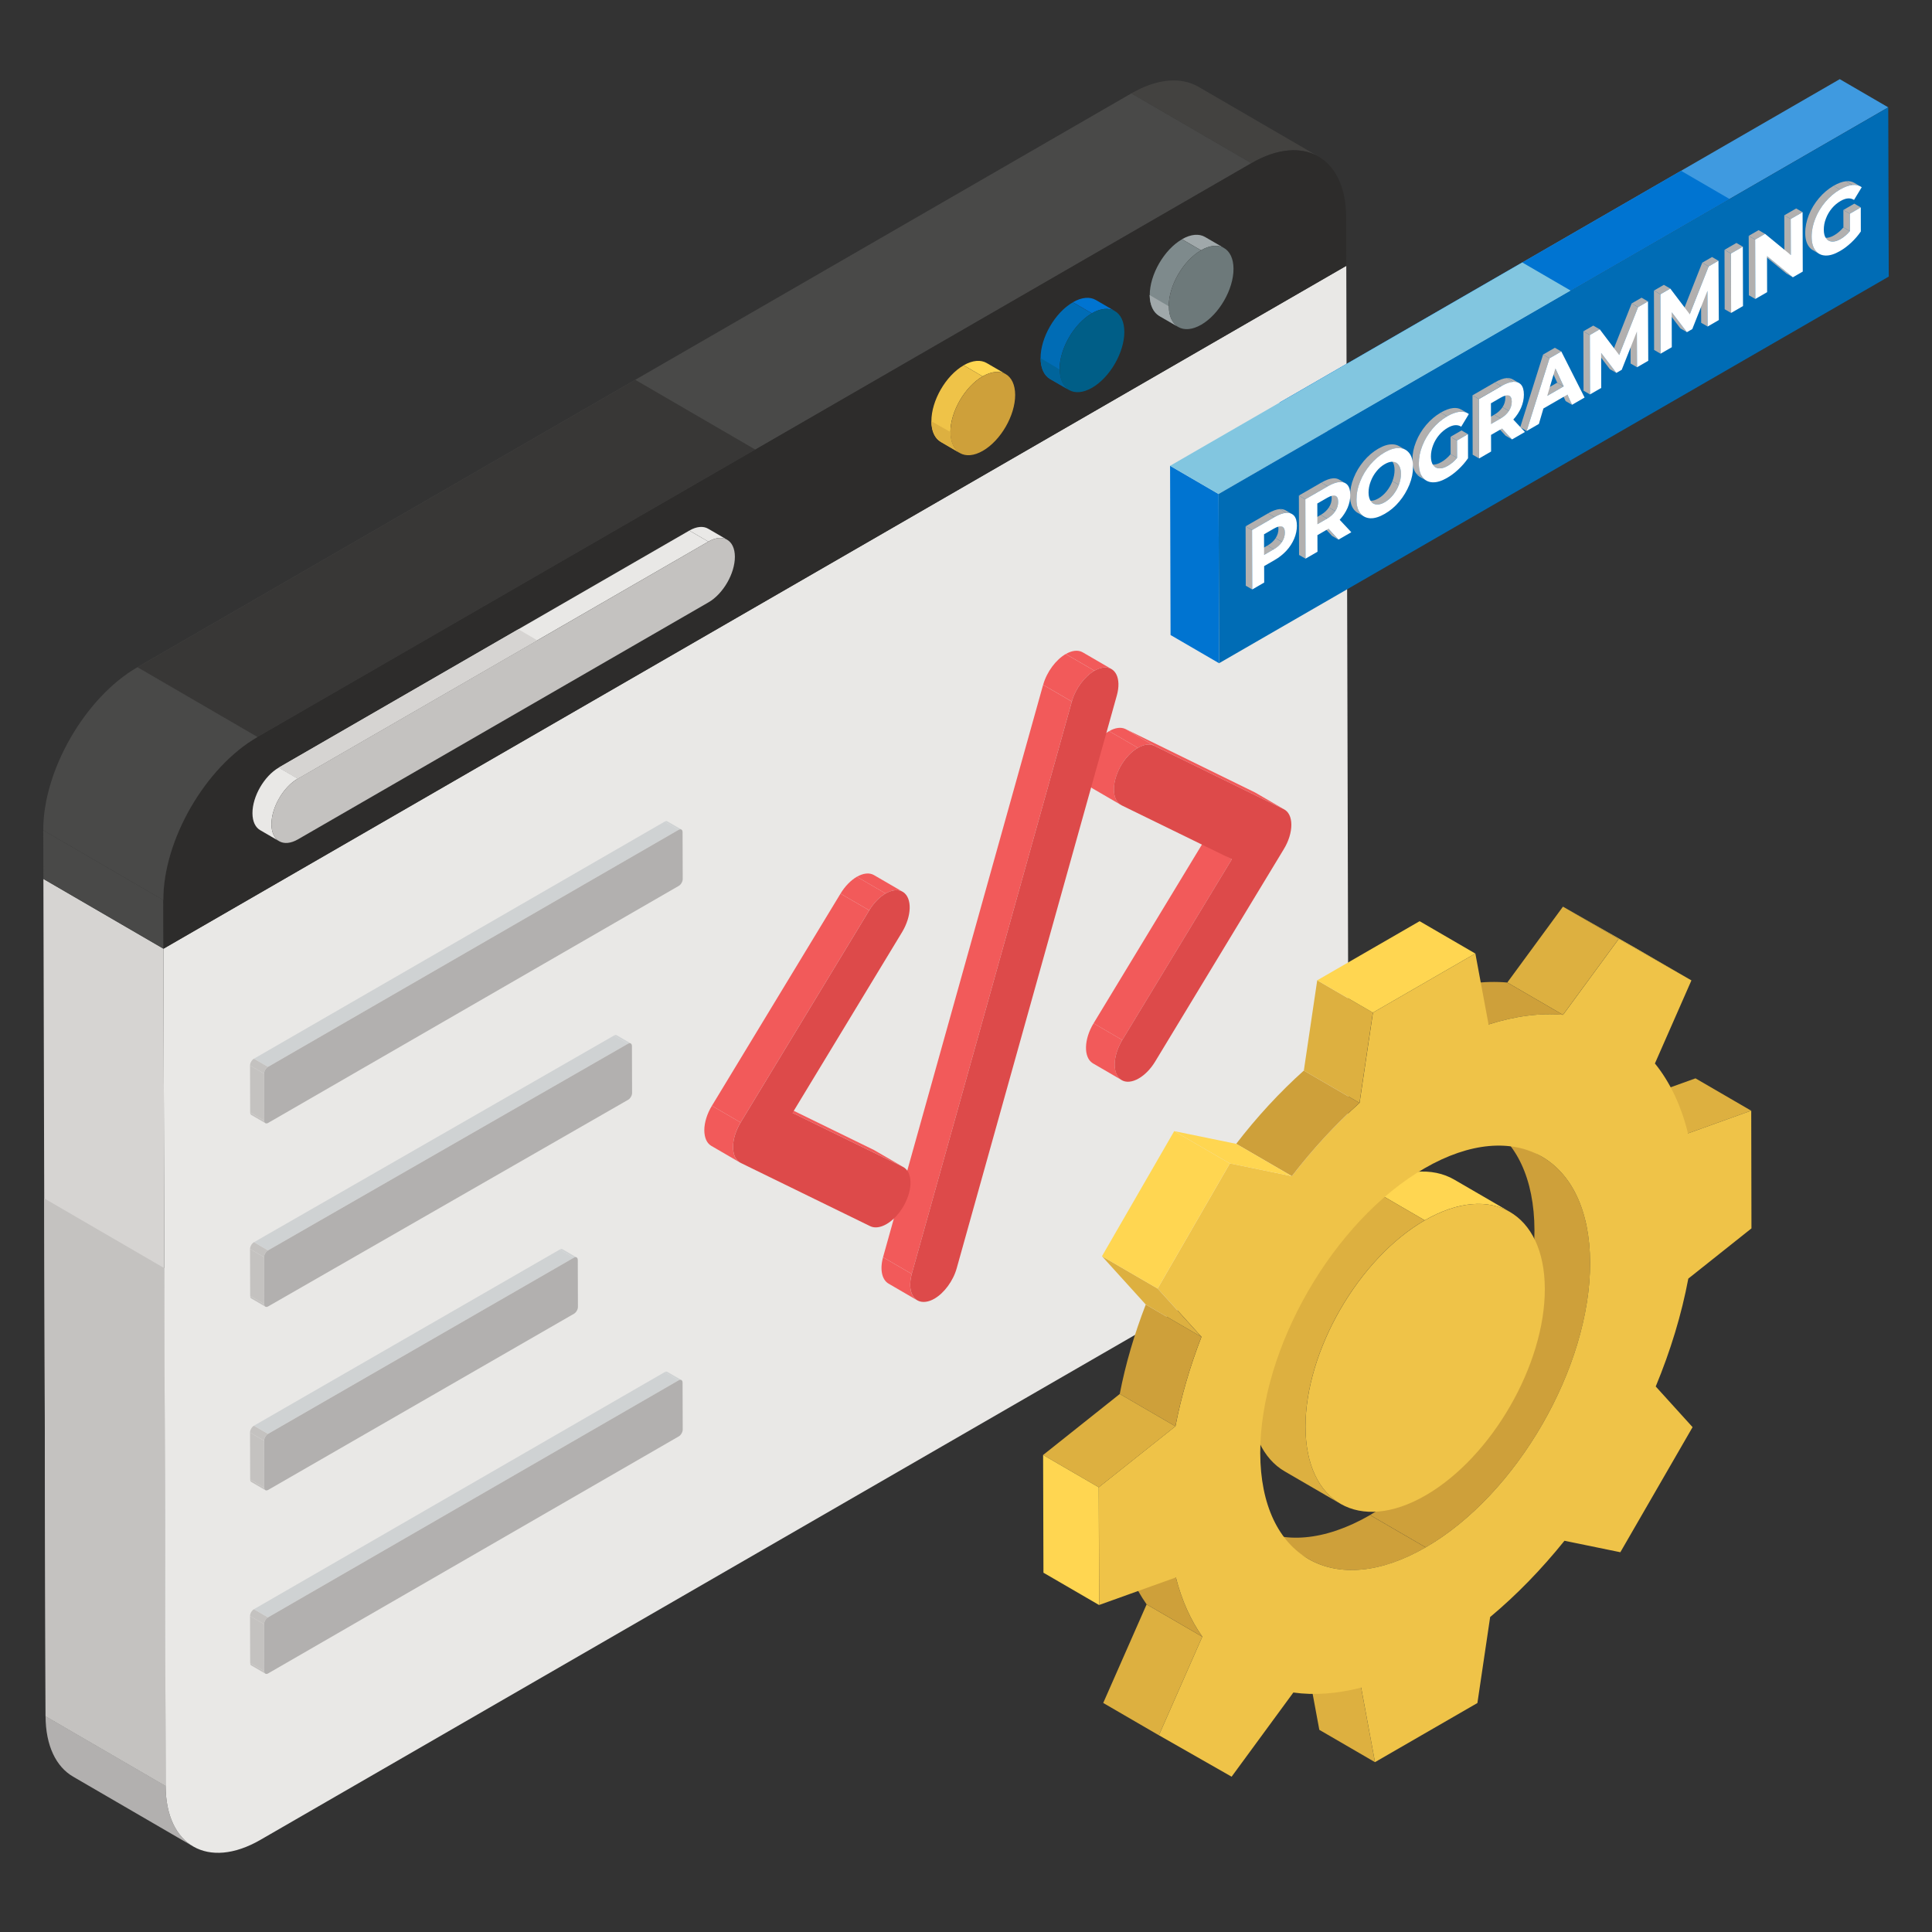 <svg xmlns="http://www.w3.org/2000/svg" id="Layer_1" height="512" viewBox="0 0 67 67" width="512"><rect x="0" y="0" width="67" height="67" fill="#333333" stroke="none"/><g><g><g><g><g><g><g><g><g><g><path d="m41.564 3.011 4.164 2.42c-.596-.346-1.421-.297-2.331.228l-4.164-2.42c.91-.526 1.735-.574 2.331-.228z" fill="#434240"></path></g><g><path d="m6.7 64.033-4.164-2.42c-.588-.342-.953-1.068-.956-2.101l4.164 2.42c.003 1.033.368 1.76.956 2.101z" fill="#b2b0af"></path></g><g><path d="m5.744 61.932-4.164-2.42-.075-29.032 4.164 2.42z" fill="#d6d4d2"></path></g><g><path d="m5.744 61.932-4.164-2.42-.044-17.952 4.164 2.42z" fill="#c4c2c0"></path></g><g><path d="m46.688 9.218.075 29.032c.006 2.079-1.456 4.611-3.265 5.655l-34.468 19.9c-1.809 1.044-3.28.206-3.286-1.873l-.075-29.032z" fill="#e9e8e6"></path></g><g><path d="m5.669 32.901-4.164-2.42-.005-1.687 4.164 2.42z" fill="#494948"></path></g><g><path d="m8.929 25.559-4.164-2.42 34.468-19.9 4.164 2.42z" fill="#494948"></path></g><g><path d="m8.929 25.559-4.164-2.42 17.265-9.968 4.164 2.42z" fill="#383736"></path></g><g><path d="m43.397 5.659c1.809-1.044 3.281-.206 3.286 1.873l.005 1.687-41.019 23.682-.005-1.687c-.006-2.078 1.456-4.611 3.265-5.655z" fill="#2d2c2b"></path></g><g><path d="m5.664 31.214-4.164-2.42c-.006-2.078 1.456-4.611 3.265-5.655l4.164 2.42c-1.809 1.044-3.271 3.576-3.265 5.655z" fill="#494948"></path></g></g></g><g><g><g><path d="m24.558 18.335.659.383c-.167-.097-.398-.083-.652.064l-.659-.383c.255-.147.486-.161.652-.064z" fill="#e9e8e6"></path></g><g><path d="m10.327 27.002-.659-.383 14.238-8.22.659.383z" fill="#e9e8e6"></path></g><g><path d="m10.327 27.002-.659-.383 8.308-4.796.659.383z" fill="#d6d4d2"></path></g><g><path d="m9.681 29.172-.659-.383c-.165-.096-.266-.299-.267-.588-.002-.582.407-1.29.914-1.582l.659.383c-.506.292-.915 1-.914 1.582.001.289.103.492.267.588z" fill="#e9e8e6"></path></g><g><path d="m24.565 18.782c.506-.292.918-.058.92.524.002.582-.407 1.29-.914 1.582l-14.238 8.22c-.506.292-.918.058-.919-.524-.002-.582.407-1.29.914-1.582z" fill="#c4c2c0"></path></g></g><g><g><path d="m34.218 12.59.659.383c-.204-.119-.487-.102-.799.078l-.659-.383c.312-.18.595-.197.799-.078z" fill="#ffd651"></path></g><g><path d="m33.287 15.71-.659-.383c-.202-.117-.327-.366-.328-.72-.002-.713.499-1.581 1.119-1.938l.659.383c-.62.358-1.121 1.226-1.119 1.938.001.354.126.603.328.72z" fill="#efc348"></path></g><g><path d="m33.288 15.71-.663-.388c-.2-.113-.325-.363-.325-.713l.663.375c0 .363.125.613.325.725z" fill="#ddb040"></path></g><g><path d="m34.078 13.052c.62-.358 1.125-.071 1.127.642.002.712-.499 1.581-1.119 1.939-.62.358-1.124.07-1.126-.642-.002-.713.499-1.581 1.119-1.938z" fill="#cea03a"></path></g></g><g><g><path d="m38.004 10.404.659.383c-.204-.119-.487-.102-.799.078l-.659-.383c.312-.18.595-.197.799-.078z" fill="#0074d1"></path></g><g><path d="m37.073 13.525-.659-.383c-.202-.117-.327-.366-.328-.72-.002-.713.499-1.581 1.119-1.938l.659.383c-.62.358-1.121 1.226-1.119 1.938.001.354.126.603.328.72z" fill="#006cb5"></path></g><g><path d="m37.078 13.521-.663-.375c-.2-.125-.325-.375-.325-.725l.65.388c.013.35.138.6.338.713z" fill="#00649b"></path></g><g><path d="m37.864 10.866c.62-.358 1.125-.071 1.127.642.002.712-.499 1.581-1.119 1.939-.62.358-1.124.07-1.126-.642-.002-.713.499-1.581 1.119-1.938z" fill="#005e87"></path></g></g><g><g><path d="m41.79 8.218.659.383c-.204-.119-.487-.102-.799.078l-.659-.383c.312-.18.595-.197.799-.078z" fill="#a0a8aa"></path></g><g><path d="m40.859 11.339-.659-.383c-.202-.117-.327-.366-.328-.72-.002-.713.499-1.581 1.119-1.938l.659.383c-.62.358-1.121 1.226-1.119 1.938.001.354.126.603.328.72z" fill="#7e8a8c"></path></g><g><path d="m40.855 11.332-.65-.375c-.2-.125-.325-.363-.338-.725l.663.388c-0.0.35.125.6.325.713z" fill="#a0a8aa"></path></g><g><path d="m41.65 8.68c.62-.358 1.125-.071 1.127.642.002.712-.499 1.581-1.119 1.939-.62.358-1.124.07-1.126-.642-.002-.713.499-1.581 1.119-1.938z" fill="#6d797a"></path></g></g></g></g></g></g></g><g><g><g><path d="m40.03 25.862-.996-.579 4.481 2.195.996.579z" fill="#f25a5a"></path></g><g><path d="m43.551 27.496.996.579c-.011-.007-.023-.013-.035-.018l-.996-.579c.012.005.024.011.035.018z" fill="#f25a5a"></path></g><g><path d="m38.92 36.067-.996-.579 3.801-6.271.996.579z" fill="#f25a5a"></path></g><g><path d="m38.901 37.457-.996-.579c-.006-.004-.013-.008-.019-.012-.314-.206-.297-.825.038-1.379l.996.579c-.336.554-.352 1.172-.038 1.379.006.004.012.008.019.012z" fill="#f25a5a"></path></g><g><path d="m31.81 45.094-.996-.579c-.225-.131-.309-.48-.191-.915l.996.579c-.119.435-.035.784.191.915z" fill="#f25a5a"></path></g><g><path d="m27.484 38.593-.996-.579 3.824 1.869.996.579z" fill="#f25a5a"></path></g><g><path d="m30.337 39.897.996.579c-.008-.005-.017-.009-.025-.014l-.996-.579c.009.004.017.009.025.014z" fill="#f25a5a"></path></g><g><path d="m39.46 25.934-.996-.579c.204-.118.408-.151.569-.072l.996.579c-.161-.079-.366-.046-.569.072z" fill="#f25a5a"></path></g><g><path d="m38.877 27.916-.996-.579c-.318-.185-.331-.763-.026-1.326.163-.297.386-.528.609-.657l.996.579c-.224.129-.446.36-.609.657-.305.563-.292 1.141.026 1.326z" fill="#f25a5a"></path></g><g><path d="m39.46 25.934c.204-.118.408-.151.569-.072l4.481 2.195c.175.079.272.279.273.542.001.269-.095.581-.269.861l-4.454 7.354c-.16.264-.364.467-.568.585-.224.129-.447.156-.611.048-.314-.206-.297-.825.038-1.379l3.801-6.271-3.824-1.869c-.338-.172-.357-.763-.046-1.337.163-.297.386-.528.609-.657z" fill="#dd4a4a"></path></g><g><path d="m37.549 22.623.996.579c-.081-.047-.179-.066-.293-.051-.098.014-.198.052-.297.109l-.996-.579c.099-.057.2-.095.297-.109.114-.015.213.004.293.051z" fill="#f25a5a"></path></g><g><path d="m31.619 44.179-.996-.579 5.551-19.85.996.579z" fill="#f25a5a"></path></g><g><path d="m37.171 24.329-.996-.579c.129-.459.448-.875.783-1.069l.996.579c-.335.194-.655.61-.783 1.069z" fill="#f25a5a"></path></g><g><path d="m37.954 23.26c.099-.057.2-.095.297-.109.433-.056.646.375.479.969l-5.551 19.857c-.124.449-.44.867-.774 1.06-.1.058-.202.096-.301.108-.433.056-.646-.375-.485-.966l5.551-19.85c.129-.459.448-.875.783-1.069z" fill="#dd4a4a"></path></g><g><path d="m30.308 30.347.996.579c-.162-.094-.377-.065-.592.059l-.996-.579c.215-.124.43-.153.592-.059z" fill="#f25a5a"></path></g><g><path d="m30.144 31.569-.996-.579c.16-.264.364-.467.568-.585l.996.579c-.204.118-.408.321-.568.585z" fill="#f25a5a"></path></g><g><path d="m25.684 38.927-.996-.579 4.46-7.358.996.579z" fill="#f25a5a"></path></g><g><path d="m25.663 40.316-.996-.579c-.154-.089-.241-.283-.242-.539-.001-.263.095-.574.263-.851l.996.579c-.168.277-.263.588-.263.851.001.256.088.45.242.539z" fill="#f25a5a"></path></g><g><path d="m30.712 30.985c.224-.129.447-.155.611-.048.314.213.297.825-.038 1.386l-3.801 6.271 3.824 1.869c.338.165.358.763.046 1.33-.163.297-.386.528-.609.657-.204.118-.408.151-.569.072l-4.487-2.192c-.169-.082-.266-.283-.267-.552-.001-.263.095-.574.263-.851l4.46-7.358c.16-.264.364-.467.568-.585z" fill="#dd4a4a"></path></g></g></g><g><g><path d="m23.144 28.484.487.283c-.025-.014-.059-.012-.097.009l-.487-.283c.038-.022.072-.024.097-.009z" fill="#cfd2d3"></path></g><g><path d="m9.203 38.95-.487-.283c-.024-.014-.04-.044-.04-.087l.487.283c0.0.043.015.073.04.087z" fill="#c4c2c0"></path></g><g><path d="m9.163 38.863-.487-.283-.005-1.63.487.283z" fill="#c4c2c0"></path></g><g><path d="m9.295 36.997-.487-.283 14.24-8.22.487.283z" fill="#cfd2d3"></path></g><g><path d="m9.158 37.233-.487-.283c-0-.087.061-.193.136-.236l.487.283c-.075.043-.137.149-.136.236z" fill="#c4c2c0"></path></g><g><path d="m23.534 28.777c.075-.043.136-.008.137.079l.005 1.63c0.0.086-.061.192-.136.235l-14.24 8.22c-.075.043-.137.009-.137-.077l-.005-1.63c-0-.087.061-.193.136-.236z" fill="#b2b0af"></path></g></g><g><g><path d="m21.388 35.902.487.283c-.025-.014-.059-.012-.097.009l-.487-.283c.038-.022.072-.024.097-.009z" fill="#cfd2d3"></path></g><g><path d="m9.203 45.314-.487-.283c-.024-.014-.04-.044-.04-.087l.487.283c0.0.043.015.073.04.087z" fill="#c4c2c0"></path></g><g><path d="m9.163 45.227-.487-.283-.005-1.63.487.283z" fill="#c4c2c0"></path></g><g><path d="m9.295 43.361-.487-.283 12.484-7.166.487.283z" fill="#cfd2d3"></path></g><g><path d="m9.158 43.597-.487-.283c-0-.087.061-.193.136-.236l.487.283c-.075.043-.137.149-.136.236z" fill="#c4c2c0"></path></g><g><path d="m21.778 36.195c.075-.043.136-.008.137.079l.005 1.63c0.0.086-.061.192-.136.235l-12.484 7.166c-.075.043-.137.009-.137-.077l-.005-1.63c-0-.087.061-.193.136-.236z" fill="#b2b0af"></path></g></g><g><g><path d="m19.509 43.323.487.283c-.025-.014-.059-.012-.097.009l-.487-.283c.038-.022.072-.024.097-.009z" fill="#cfd2d3"></path></g><g><path d="m9.203 51.678-.487-.283c-.024-.014-.04-.044-.04-.087l.487.283c0.0.043.015.073.04.087z" fill="#c4c2c0"></path></g><g><path d="m9.163 51.591-.487-.283-.005-1.63.487.283z" fill="#c4c2c0"></path></g><g><path d="m9.295 49.724-.487-.283 10.605-6.109.487.283z" fill="#cfd2d3"></path></g><g><path d="m9.158 49.961-.487-.283c-0-.087.061-.193.136-.236l.487.283c-.075.043-.137.149-.136.236z" fill="#c4c2c0"></path></g><g><path d="m19.9 43.615c.075-.043.136-.008.137.079l.005 1.63c0.0.086-.061.192-.136.235l-10.605 6.109c-.075.043-.137.009-.137-.077l-.005-1.63c-0-.087.061-.193.136-.236z" fill="#b2b0af"></path></g></g><g><g><path d="m23.144 47.576.487.283c-.025-.014-.059-.012-.097.009l-.487-.283c.038-.022.072-.024.097-.009z" fill="#cfd2d3"></path></g><g><path d="m9.203 58.041-.487-.283c-.024-.014-.04-.044-.04-.087l.487.283c0.0.043.015.073.04.087z" fill="#c4c2c0"></path></g><g><path d="m9.163 57.955-.487-.283-.005-1.63.487.283z" fill="#c4c2c0"></path></g><g><path d="m9.295 56.088-.487-.283 14.24-8.22.487.283z" fill="#cfd2d3"></path></g><g><path d="m9.158 56.325-.487-.283c-0-.087.061-.193.136-.236l.487.283c-.075.043-.137.149-.136.236z" fill="#c4c2c0"></path></g><g><path d="m23.534 47.868c.075-.043.136-.008.137.079l.005 1.63c0.0.086-.061.192-.136.235l-14.24 8.22c-.075.043-.137.009-.137-.077l-.005-1.63c-0-.087.061-.193.136-.236z" fill="#b2b0af"></path></g></g></g><g><g><g><path d="m58.535 39.305-1.93-1.121 2.193-.788 1.93 1.121z" fill="#ddb040"></path></g><g><path d="m47.683 61.11-1.93-1.121-.48-2.585 1.93 1.121z" fill="#ddb040"></path></g><g><path d="m45.372 54.061-1.93-1.121c1.04.604 2.48.519 4.07-.399l1.93 1.121c-1.59.918-3.03 1.004-4.07.399z" fill="#cea03a"></path></g><g><path d="m51.545 38.993 1.93 1.121c1.027.597 1.664 1.867 1.669 3.673.01 3.631-2.54 8.048-5.702 9.874l-1.93-1.121c3.162-1.826 5.712-6.243 5.702-9.874-.005-1.806-.642-3.076-1.669-3.673z" fill="#cea03a"></path></g><g><path d="m56.132 32.563-1.93-1.121 2.521 1.437 1.93 1.121z" fill="#ffd651"></path></g><g><path d="m40.189 60.178-1.93-1.121 1.505-3.419 1.93 1.121z" fill="#ddb040"></path></g><g><path d="m54.202 35.194-1.93-1.121 1.93-2.631 1.93 1.121z" fill="#ddb040"></path></g><g><path d="m50.432 40.908 1.93 1.121c-.754-.438-1.799-.376-2.953.29l-1.93-1.121c1.154-.666 2.198-.728 2.953-.29z" fill="#ffd651"></path></g><g><path d="m41.694 56.759-1.93-1.121c-.402-.57-.713-1.259-.916-2.054l1.93 1.121c.204.795.514 1.484.916 2.054z" fill="#cea03a"></path></g><g><path d="m46.484 52.148-1.93-1.121c-.745-.433-1.207-1.354-1.211-2.662-.007-2.636 1.842-5.842 4.136-7.167l1.93 1.121c-2.294 1.325-4.144 4.53-4.136 7.167.004 1.308.465 2.229 1.211 2.662z" fill="#ddb040"></path></g><g><path d="m51.618 35.529-1.93-1.121c.921-.295 1.789-.404 2.584-.335l1.93 1.121c-.795-.069-1.663.04-2.584.335z" fill="#cea03a"></path></g><g><path d="m60.739 42.599-2.19 1.742c-.233 1.244-.617 2.504-1.13 3.741l1.278 1.41-2.505 4.338-1.938-.398c-.792.985-1.658 1.878-2.577 2.645l-.442 2.982-3.551 2.05-.48-2.585c-.838.217-1.632.273-2.352.171l-2.141 2.919-2.521-1.437 1.505-3.419c-.402-.57-.713-1.258-.916-2.054l-2.661.955-.012-4.083 2.658-2.115c.198-1.028.504-2.072.902-3.101l-1.519-1.676 2.505-4.338 2.151.441c.717-.932 1.51-1.792 2.346-2.541l.464-3.13 3.551-2.05.458 2.462c.921-.295 1.789-.404 2.584-.335l1.93-2.631 2.521 1.437-1.266 2.881c.518.639.908 1.453 1.147 2.424l2.193-.788zm-11.298 11.062c3.162-1.826 5.712-6.243 5.702-9.874-.01-3.633-2.577-5.099-5.739-3.273-3.16 1.824-5.71 6.244-5.7 9.878.01 3.631 2.577 5.094 5.737 3.269" fill="#efc348"></path></g><g><path d="m49.41 42.32c2.294-1.325 4.156-.262 4.163 2.375.007 2.631-1.842 5.839-4.136 7.164-2.294 1.325-4.156.259-4.163-2.372-.007-2.636 1.842-5.842 4.136-7.167z" fill="#efc348"></path></g><g><path d="m40.762 49.462-1.93-1.121c.198-1.028.504-2.072.902-3.101l1.93 1.121c-.398 1.029-.703 2.074-.902 3.101z" fill="#cea03a"></path></g><g><path d="m44.8 40.788-1.93-1.121c.717-.932 1.51-1.792 2.346-2.541l1.93 1.121c-.836.749-1.628 1.609-2.346 2.541z" fill="#cea03a"></path></g><g><path d="m38.105 51.578-1.93-1.121 2.658-2.115 1.93 1.121z" fill="#ddb040"></path></g><g><path d="m38.116 55.661-1.93-1.121-.012-4.083 1.93 1.121z" fill="#ffd651"></path></g><g><path d="m47.146 38.247-1.93-1.121.464-3.13 1.93 1.121z" fill="#ddb040"></path></g><g><path d="m47.61 35.117-1.93-1.121 3.551-2.05 1.93 1.121z" fill="#ffd651"></path></g><g><path d="m41.664 46.361-1.93-1.121-1.519-1.676 1.93 1.121z" fill="#ddb040"></path></g><g><path d="m40.145 44.686-1.93-1.121 2.505-4.338 1.93 1.121z" fill="#ffd651"></path></g><g><path d="m42.649 40.347-1.93-1.121 2.151.441 1.93 1.121z" fill="#ffd651"></path></g></g></g><g><g><g><g><g><path d="m42.276 23-1.682-.978-.017-5.869 1.682.978z" fill="#0074d1"></path></g><g><path d="m46.05 14.943-1.682-.978 19.433-11.22 1.682.978z" fill="#3f9ae0"></path></g><g><path d="m46.05 14.943-1.682-.978 13.928-8.042 1.682.978z" fill="#0074d1"></path></g><g><path d="m42.259 17.132-1.682-.978 12.214-7.052 1.682.978z" fill="#82c6e0"></path></g><g><path d="m65.483 3.723.017 5.869-23.224 13.408-.017-5.869z" fill="#006cb5"></path></g></g></g></g><g><g><path d="m44.175 19.05-.223-.129c.124-.072.219-.156.285-.257l.223.129c-.066.101-.161.186-.285.257z" fill="#b2b0af"></path></g><g><path d="m43.838 19.244-.223-.129.337-.195.223.129z" fill="#b2b0af"></path></g><g><path d="m43.42 18.381-.223-.129.775-.448.223.129z" fill="#b2b0af"></path></g><g><path d="m43.425 20.441-.223-.129-.006-2.06.223.129z" fill="#b2b0af"></path></g><g><g><path d="m44.253 18.141.223.129c.053.031.081.095.082.2 0.0.116-.034.222-.097.322l-.223-.129c.063-.1.098-.206.097-.322-0-.105-.029-.169-.082-.2z" fill="#b2b0af"></path></g><g><path d="m44.583 17.697.223.129c-.054-.031-.119-.046-.196-.043l-.223-.129c.077-.002.142.012.196.043z" fill="#b2b0af"></path></g><g><path d="m44.195 17.933-.223-.129c.159-.092.297-.142.415-.15l.223.129c-.118.009-.257.059-.415.15z" fill="#b2b0af"></path></g><g><path d="m44.879 17.887c.064.076.096.19.096.343 0.0.152-.031.303-.094.452-.063.149-.152.287-.267.413-.118.128-.256.238-.415.329l-.36.208.002.57-.415.24-.006-2.06.775-.448c.159-.092.297-.142.415-.15.115-.004.205.031.269.104zm-.419.905c.063-.1.098-.206.097-.322-0-.116-.035-.182-.099-.208-.066-.025-.162 0-.286.072l-.337.195.002.715.337-.195c.124-.072.219-.156.285-.257" fill="#fff"></path></g><g><path d="m50.527 15.276-.223-.129.38-.22.223.129z" fill="#b2b0af"></path></g><g><path d="m50.529 15.879-.223-.129-.002-.603.223.129z" fill="#b2b0af"></path></g><g><path d="m50.441 14.662.223.129.009.006-.223-.129z" fill="#b2b0af"></path></g><g><path d="m49.78 16.206-.223-.129c.036.021.079.033.127.035.087.006.188-.022.3-.087.121-.07.228-.161.323-.276l.223.129c-.095.115-.202.206-.323.276-.112.065-.213.093-.3.087-.048-.003-.09-.014-.127-.035z" fill="#b2b0af"></path></g><g><path d="m49.465 16.667-.223-.129c-.051-.029-.095-.07-.132-.121l.223.129c.037.051.082.091.132.121z" fill="#b2b0af"></path></g><g><path d="m50.675 14.203.223.129c-.079-.046-.173-.062-.284-.052-.127.014-.271.067-.427.157l-.223-.129c.156-.09.3-.143.427-.157.111-.01.205.006.284.052z" fill="#b2b0af"></path></g><g><path d="m49.333 16.546-.223-.129c-.087-.109-.128-.271-.128-.473-.001-.205.039-.411.125-.623.083-.211.201-.405.351-.584.15-.176.32-.321.507-.429l.223.129c-.187.108-.357.253-.507.429-.15.179-.267.373-.351.584-.086.212-.126.418-.125.623.001.202.041.364.128.473z" fill="#b2b0af"></path></g><g><path d="m50.187 14.437c.156-.09.3-.143.427-.157.13-.012.237.013.324.079l-.264.438c-.13-.081-.283-.069-.465.036-.115.067-.216.151-.305.256-.089.108-.158.224-.207.355-.049.128-.074.259-.074.388 0.0.126.027.227.076.298.049.071.119.107.208.112.087.006.188-.022.3-.087.121-.07.228-.161.323-.276l-.002-.603.38-.22.002.835c-.098.143-.21.271-.34.392-.127.12-.256.214-.386.289-.184.107-.352.16-.502.154-.147-.005-.266-.066-.35-.18-.087-.109-.128-.271-.128-.473-.001-.205.039-.411.125-.623.083-.211.201-.405.351-.584.15-.176.32-.321.507-.429z" fill="#fff"></path></g><g><path d="m47.622 17.459-.223-.129c.034.02.073.031.117.034.084.008.179-.017.286-.079.107-.062.202-.146.288-.253.083-.105.15-.219.198-.347l.223.129c-.049.128-.115.242-.198.347-.086.106-.181.191-.288.253-.107.062-.202.087-.286.079-.044-.003-.083-.015-.117-.034z" fill="#b2b0af"></path></g><g><path d="m48.197 15.917.223.129c.034.02.064.048.089.086.049.071.076.169.076.298 0.0.126-.025.257-.074.384l-.223-.129c.049-.128.074-.259.074-.384-0-.129-.027-.227-.076-.298-.025-.038-.055-.066-.089-.086z" fill="#b2b0af"></path></g><g><path d="m47.303 17.912-.223-.129c-.05-.029-.094-.069-.132-.118-.087-.112-.128-.271-.128-.473-.001-.202.039-.408.125-.62.083-.211.201-.405.348-.582.15-.179.317-.322.504-.43.187-.108.355-.158.502-.15.084.003.158.024.221.061l.223.129c-.064-.037-.137-.057-.221-.061-.147-.008-.315.042-.502.15-.187.108-.354.251-.504.43-.147.178-.265.372-.348.582-.086.212-.126.418-.125.62.001.202.041.361.128.473.037.049.081.088.132.118z" fill="#b2b0af"></path></g><g><path d="m48.874 15.716c.087.112.128.271.128.473.001.202-.039.407-.125.62-.086.209-.201.405-.351.584-.147.178-.314.317-.501.425-.187.108-.355.162-.505.155-.147-.008-.266-.069-.35-.18-.087-.112-.128-.271-.128-.473-.001-.202.039-.408.125-.62.083-.211.201-.405.348-.582.15-.179.317-.322.504-.43.187-.108.355-.158.502-.15.15.006.266.065.353.178zm-.364 1.099c.049-.128.074-.259.074-.384-0-.129-.027-.227-.076-.298-.049-.074-.116-.112-.2-.12-.087-.006-.182.022-.288.084-.107.062-.202.143-.285.248-.086.106-.152.221-.201.352-.049.128-.074.255-.074.384 0.0.126.027.227.076.298.049.071.116.109.202.115.084.008.179-.017.286-.079.107-.062.202-.146.288-.253.083-.105.15-.219.198-.347" fill="#fff"></path></g><g><path d="m46.417 18.714-.223-.129-.348-.377.223.129z" fill="#b2b0af"></path></g><g><path d="m46.025 17.985-.223-.129c.124-.072.219-.16.282-.259l.223.129c-.063.1-.158.188-.282.259z" fill="#b2b0af"></path></g><g><path d="m46.104 17.076.223.129c.052.03.078.096.078.199 0.0.116-.031.22-.097.322l-.223-.129c.066-.101.098-.206.097-.322-0-.103-.026-.168-.078-.199z" fill="#b2b0af"></path></g><g><path d="m45.685 18.181-.223-.129.34-.196.223.129z" fill="#b2b0af"></path></g><g><path d="m46.435 16.629.223.129c-.054-.032-.121-.046-.2-.042-.115.007-.254.057-.412.149l-.223-.129c.159-.092.297-.142.412-.149.079-.004.145.011.2.042z" fill="#b2b0af"></path></g><g><path d="m45.267 17.314-.223-.129.778-.449.223.129z" fill="#b2b0af"></path></g><g><path d="m45.273 19.374-.223-.129-.006-2.06.223.129z" fill="#b2b0af"></path></g><g><path d="m46.459 18.026.403.431-.444.256-.348-.377-.02.012-.363.21.002.576-.415.24-.006-2.06.778-.449c.159-.092.297-.142.412-.149.118-.005.208.029.272.102.064.076.096.19.096.343 0.0.156-.031.303-.094.452-.066.148-.155.285-.273.413zm-.151-.301c.066-.101.098-.206.097-.322-0-.116-.032-.184-.099-.208-.064-.026-.159-.001-.283.07l-.34.196.002.719.34-.196c.124-.072.219-.16.282-.259" fill="#fff"></path></g><g><path d="m56.771 12.736-.223-.129-.006-1.237.223.129z" fill="#b2b0af"></path></g><g><path d="m56.152 12.311-.223-.129.656-1.66.223.129z" fill="#b2b0af"></path></g><g><path d="m56.808 10.651-.223-.129.343-.198.223.129z" fill="#b2b0af"></path></g><g><path d="m56.052 12.932-.223-.129-.527-.691.223.129z" fill="#b2b0af"></path></g><g><path d="m55.133 11.618-.223-.129.343-.198.223.129z" fill="#b2b0af"></path></g><g><path d="m55.139 13.678-.223-.129-.006-2.06.223.129z" fill="#b2b0af"></path></g><g><path d="m57.151 10.453.009 2.058-.389.225-.006-1.237-.525 1.325-.187.108-.527-.691.003 1.212-.389.225-.006-2.06.343-.198.675.891.656-1.66z" fill="#fff"></path></g><g><path d="m54.517 14.038-.223-.129-.16-.352.223.129z" fill="#b2b0af"></path></g><g><path d="m53.655 13.729-.223-.129.571-.33.223.129z" fill="#b2b0af"></path></g><g><path d="m54.226 13.399-.223-.129-.288-.624.223.129z" fill="#b2b0af"></path></g><g><path d="m53.735 12.425-.223-.129.409-.236.223.129z" fill="#b2b0af"></path></g><g><path d="m52.943 14.946-.223-.129.793-2.521.223.129z" fill="#b2b0af"></path></g><g><path d="m54.145 12.189.807 1.597-.435.251-.16-.352-.833.481-.157.535-.424.245.793-2.521zm-.489 1.54.571-.33-.288-.624z" fill="#fff"></path></g><g><path d="m52.436 15.239-.223-.129-.348-.377.223.129z" fill="#b2b0af"></path></g><g><path d="m52.044 14.51-.223-.129c.127-.073.219-.16.285-.261l.223.129c-.066.101-.158.188-.285.261z" fill="#b2b0af"></path></g><g><path d="m52.122 13.598.223.129c.053.031.081.095.082.2 0.0.116-.034.222-.097.322l-.223-.129c.063-.1.098-.206.097-.322-0-.105-.029-.169-.082-.2z" fill="#b2b0af"></path></g><g><path d="m51.707 14.705-.223-.129.337-.195.223.129z" fill="#b2b0af"></path></g><g><path d="m52.458 13.155.223.129c-.055-.032-.123-.047-.202-.044l-.223-.129c.078-.002.146.012.202.044z" fill="#b2b0af"></path></g><g><path d="m52.064 13.39-.223-.129c.159-.092.297-.142.415-.15l.223.129c-.118.009-.257.059-.415.15z" fill="#b2b0af"></path></g><g><path d="m51.294 15.898-.223-.129-.006-2.06.223.129z" fill="#b2b0af"></path></g><g><path d="m52.48 14.55.403.431-.447.258-.348-.377-.02.012-.36.208.002.576-.415.24-.006-2.06.775-.448c.159-.092.297-.142.415-.15.115-.004.208.029.272.102.064.076.096.19.096.343 0.0.156-.034.305-.097.454-.063.146-.155.285-.27.411zm-.151-.301c.063-.1.098-.206.097-.322-0-.116-.035-.182-.099-.208-.066-.025-.159-.001-.286.072l-.337.195.002.719.337-.195c.127-.073.219-.16.285-.261" fill="#fff"></path></g><g><path d="m51.288 13.838-.223-.129.775-.448.223.129z" fill="#b2b0af"></path></g><g><path d="m59.218 11.323-.223-.129-.006-1.237.223.129z" fill="#b2b0af"></path></g><g><path d="m58.599 10.898-.223-.129.656-1.66.223.129z" fill="#b2b0af"></path></g><g><path d="m59.255 9.238-.223-.129.34-.196.223.129z" fill="#b2b0af"></path></g><g><path d="m58.499 11.519-.223-.129-.527-.691.223.129z" fill="#b2b0af"></path></g><g><path d="m57.581 10.205-.223-.129.343-.198.223.129z" fill="#b2b0af"></path></g><g><path d="m57.586 12.265-.223-.129-.006-2.06.223.129z" fill="#b2b0af"></path></g><g><path d="m59.595 9.042.012 2.057-.389.225-.006-1.237-.525 1.325-.187.108-.527-.691.003 1.212-.389.225-.006-2.06.343-.198.675.891.656-1.66z" fill="#fff"></path></g><g><path d="m60.033 10.853-.223-.129-.006-2.06.223.129z" fill="#b2b0af"></path></g><g><path d="m60.028 8.792-.223-.129.412-.238.223.129z" fill="#b2b0af"></path></g><g><path d="m60.44 8.554.006 2.06-.412.238-.006-2.06z" fill="#fff"></path></g><g><path d="m62.104 8.845-.223-.129-.004-1.249.223.129z" fill="#b2b0af"></path></g><g><path d="m62.1 7.596-.223-.129.412-.238.223.129z" fill="#b2b0af"></path></g><g><path d="m62.175 9.616-.223-.129-.897-.736.223.129z" fill="#b2b0af"></path></g><g><path d="m60.866 8.308-.223-.129.343-.198.223.129z" fill="#b2b0af"></path></g><g><path d="m60.872 10.368-.223-.129-.006-2.06.223.129z" fill="#b2b0af"></path></g><g><path d="m62.512 7.358.006 2.06-.343.198-.897-.736.004 1.252-.409.236-.006-2.06.343-.198.894.734-.004-1.249z" fill="#fff"></path></g><g><path d="m64.151 8.014-.223-.129-.002-.603.223.129z" fill="#b2b0af"></path></g><g><path d="m64.149 7.411-.223-.129.38-.22.223.129z" fill="#b2b0af"></path></g><g><path d="m64.058 6.794.223.129c.005.003.01.006.015.009l-.223-.129c-.005-.003-.01-.006-.014-.009z" fill="#b2b0af"></path></g><g><path d="m63.406 8.341-.223-.129c.036.021.077.032.122.036.09.005.188-.022.303-.089.118-.068.225-.16.32-.274l.223.129c-.095.115-.202.206-.32.274-.115.067-.213.093-.303.089-.046-.003-.087-.015-.122-.036z" fill="#b2b0af"></path></g><g><path d="m64.306 6.341.223.129c-.082-.048-.178-.066-.29-.057l-.223-.129c.111-.009.207.009.29.057z" fill="#b2b0af"></path></g><g><path d="m63.809 6.573-.223-.129c.159-.092.3-.143.43-.159l.223.129c-.13.015-.271.067-.43.159z" fill="#b2b0af"></path></g><g><path d="m63.087 8.802-.223-.129c-.051-.029-.095-.07-.132-.121-.084-.111-.128-.271-.128-.473-.001-.205.042-.412.125-.623.083-.211.201-.405.351-.584.15-.176.32-.321.507-.429l.223.129c-.187.108-.357.253-.507.429-.15.179-.267.373-.351.584-.083.211-.126.418-.125.623.001.202.044.363.128.473.037.051.082.091.132.121z" fill="#b2b0af"></path></g><g><path d="m63.809 6.573c.159-.092.3-.143.43-.159.127-.01.234.014.324.079l-.267.44c-.127-.082-.283-.069-.465.036-.112.065-.216.151-.302.254-.089.108-.158.224-.207.355-.052.129-.074.259-.074.388 0.0.126.024.228.076.298.049.071.119.107.205.114.09.005.188-.022.303-.089.118-.068.225-.16.32-.274l-.002-.603.38-.22.002.835c-.098.143-.21.271-.337.39-.13.121-.256.214-.386.289-.187.108-.355.162-.505.155-.147-.005-.266-.065-.35-.18-.084-.111-.128-.271-.128-.473-.001-.205.042-.412.125-.623.083-.211.201-.405.351-.584.15-.176.32-.321.507-.429z" fill="#fff"></path></g></g></g></g></g></g></svg>